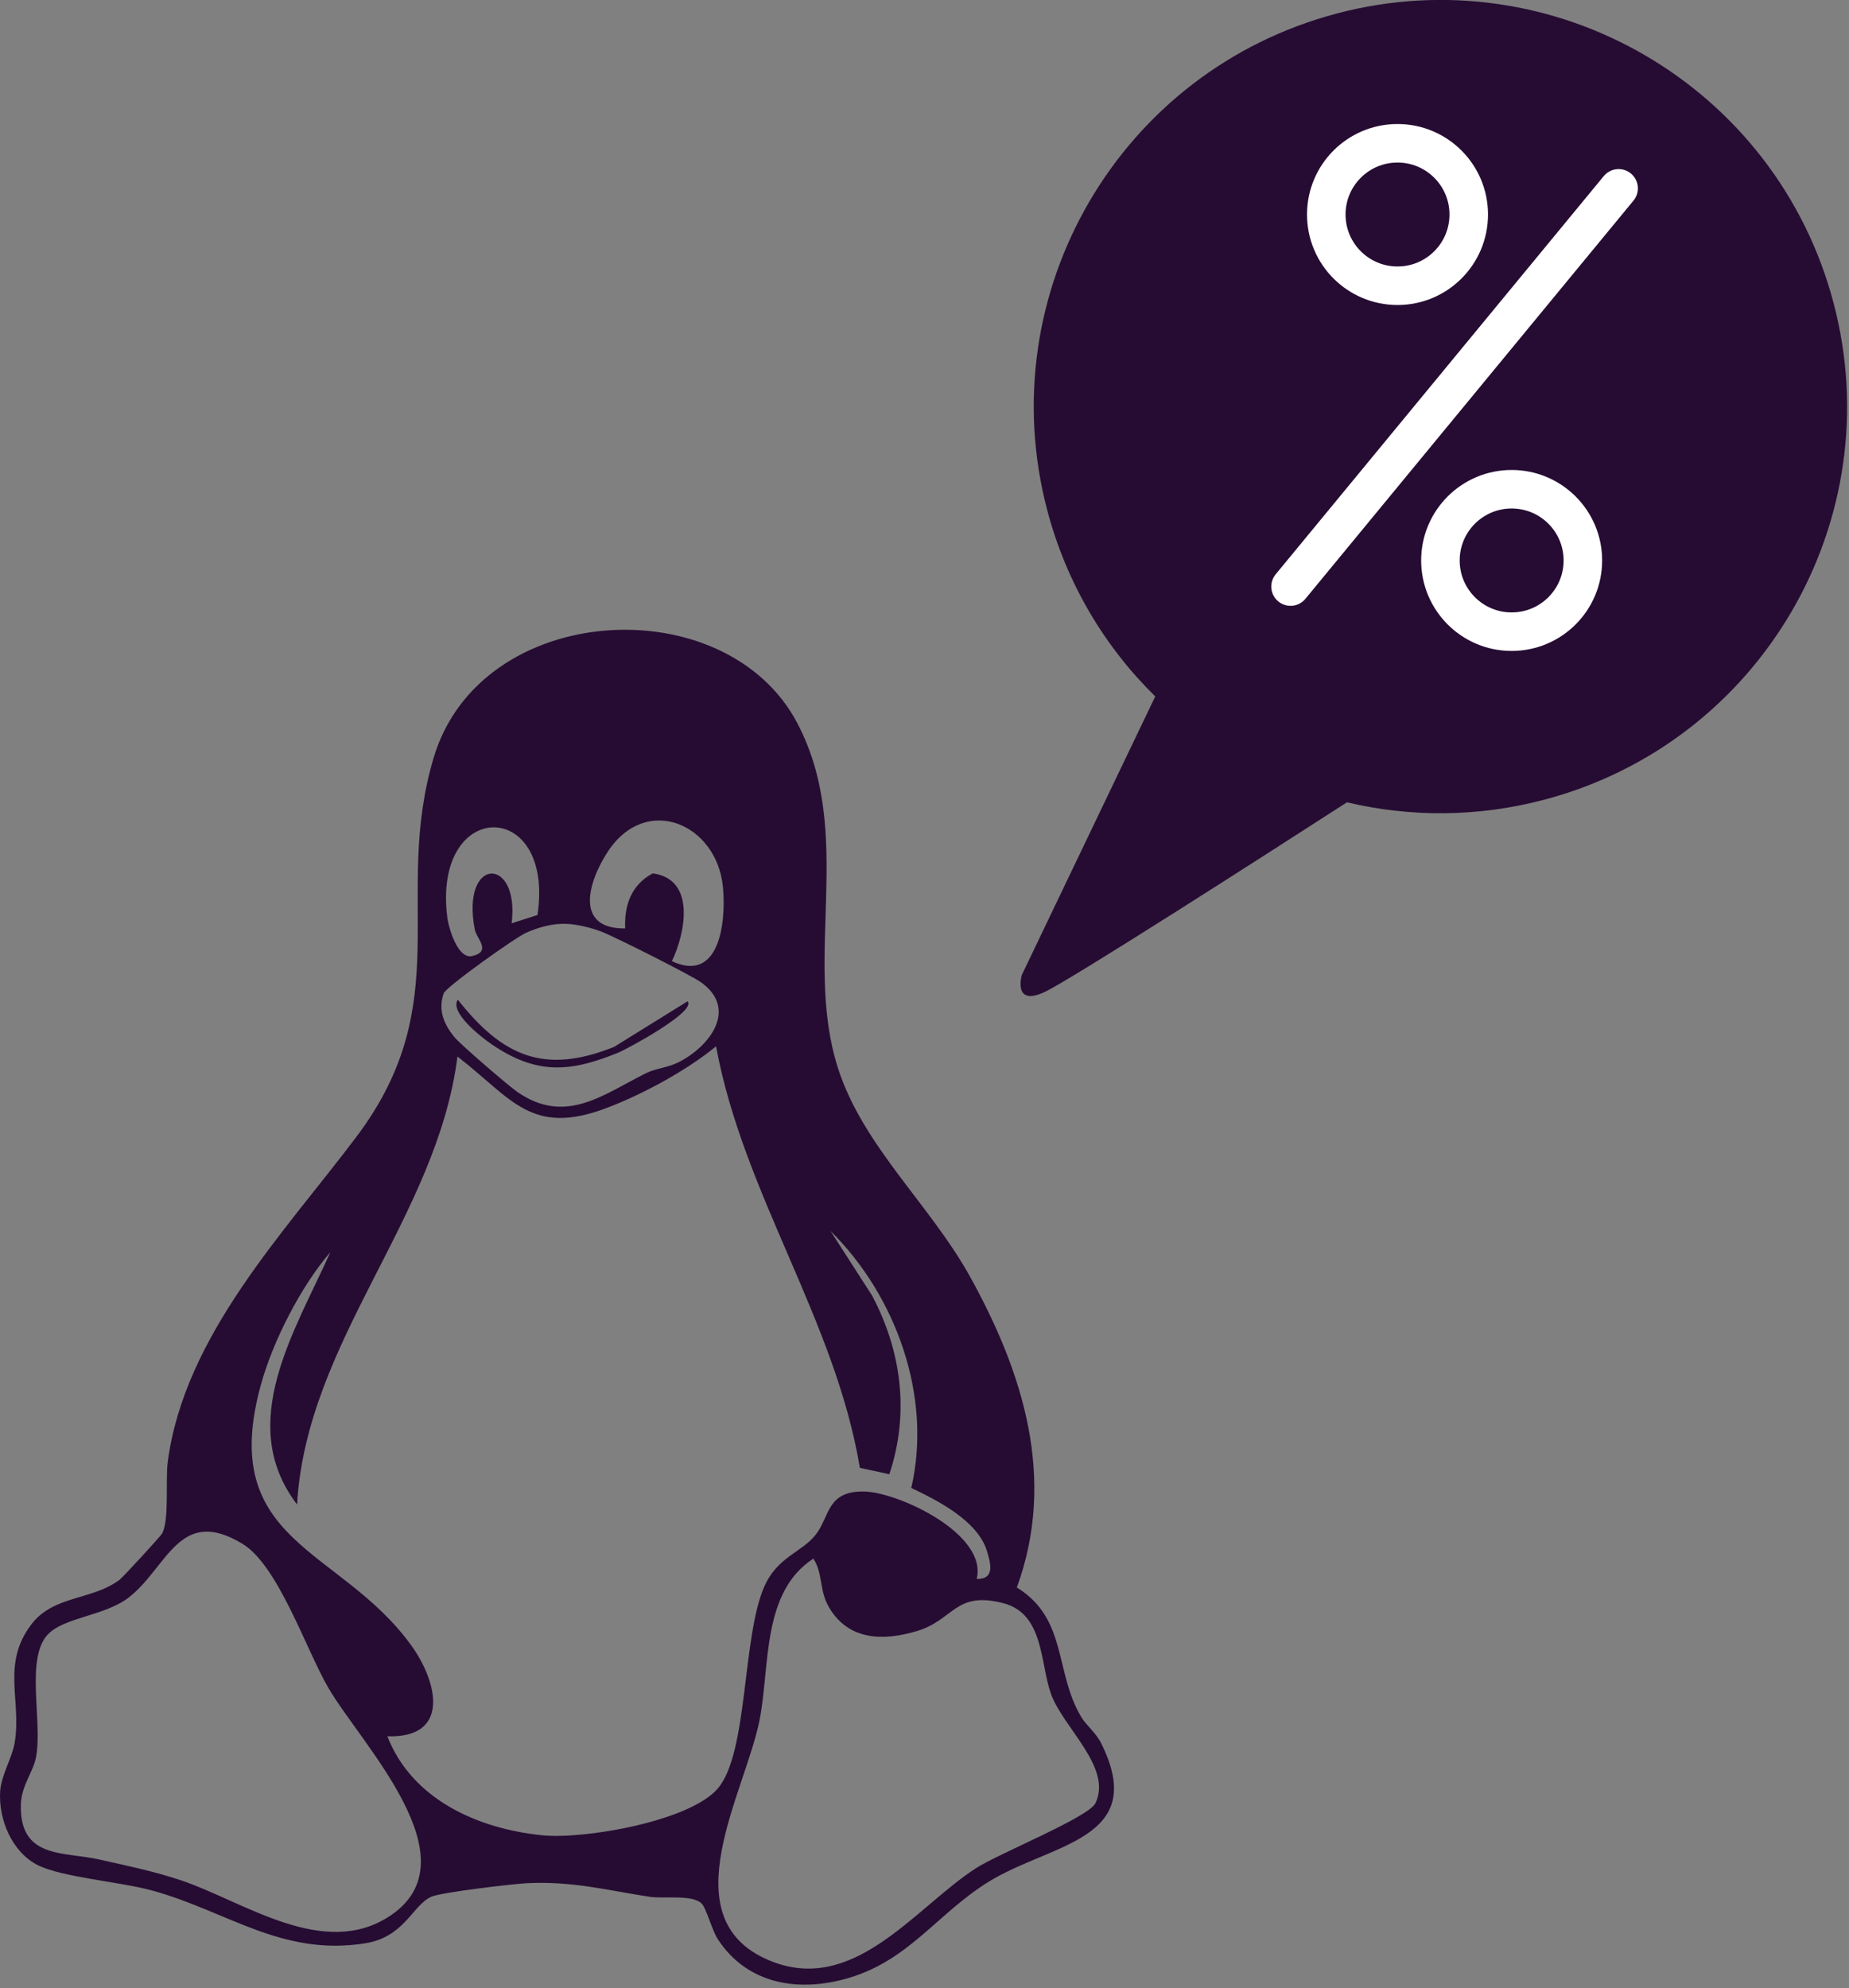 <svg width="359" height="386" viewBox="0 0 359 386" fill="none" xmlns="http://www.w3.org/2000/svg">
<rect x="0" y="0" width="359" height="386" fill="#808080" stroke="none"/>
<g clip-path="url(#clip0_121_8)">
<path d="M259.57 2.62C217.41 13.72 192.23 56.9 203.33 99.06C207.08 113.3 214.5 125.6 224.3 135.22L198.39 189.31C198.39 189.31 196.62 195.41 202.66 192.69C207.52 190.5 246.52 165.46 261.52 155.78C273.73 158.67 286.8 158.71 299.77 155.29C341.93 144.19 367.11 101.01 356.01 58.85C344.91 16.69 301.73 -8.49 259.57 2.61V2.62Z" fill="#260C33"/>
<path d="M210 333.49C210.88 334.94 212.8 336.44 213.83 338.53C223.15 357.36 203.89 357.89 191.79 365.47C181.93 371.64 176.53 380.54 164.84 384.03C155.27 386.88 145.15 385.42 139.35 376.49C138.23 374.76 137.14 370.49 136.22 369.59C134.37 367.79 128.94 368.72 126.08 368.28C117.78 367 111.27 365.25 102.5 365.64C99.66 365.76 85.64 367.43 83.76 368.27C80.04 369.94 78.58 376.1 70.89 377.32C54.64 379.9 44.08 371.05 29.51 367.06C23.33 365.37 11.96 364.49 7.31 362.13C2.29 359.58 -0.31 353.22 0.03 347.81C0.22 344.75 2.36 341.28 2.84 338.43C4.25 330.19 0.19 323.06 6.14 315.33C10.46 309.71 18.05 310.7 23.24 306.71C23.92 306.19 31.23 298.25 31.5 297.71C32.9 294.97 32.09 287.42 32.58 283.76C35.85 259.25 55.29 239.23 69.25 220.66C88.95 194.46 76.1 174.27 84.2 147.12C93.3 116.6 140.91 114.02 154.79 140.38C166.08 161.83 155.87 185.7 162.64 207.2C167.45 222.46 180.57 233.84 188.37 247.93C198.72 266.63 205.13 287.15 197.43 308.23C207.36 314.37 204.67 324.68 209.99 333.47L210 333.49ZM130.45 186.62C139.73 190.98 141 179 140.37 172.28C139.23 159.98 125.45 153.96 117.98 165.41C114.14 171.3 111.52 180.37 121.39 180.27C121.17 175.75 122.61 171.77 126.73 169.58C135.07 170.67 133.15 180.97 130.46 186.62H130.45ZM104.36 177.66C107.75 154.86 83.96 154.93 86.84 178.08C87.11 180.23 88.88 186.27 91.67 185.63C95.52 184.74 92.54 182.28 92.19 180.51C89.41 166.22 100.95 166.17 99.34 179.27L104.37 177.66H104.36ZM109.95 179.37C107.22 179.29 104.7 180.01 102.21 181.08C100.14 181.97 86.6 191.61 86.15 192.87C85.02 196.09 86.16 198.79 88.15 201.28C89.34 202.77 98.65 210.76 100.44 212.01C109.9 218.57 117.3 212.38 125.48 208.35C127.37 207.42 129.63 207.31 131.71 206.27C137.83 203.19 143.31 195.94 136.16 190.76C134.27 189.39 119.27 181.83 116.73 180.87C114.78 180.13 112 179.44 109.94 179.38L109.95 179.37ZM166.95 285C162.16 256.24 144.34 231.91 139.03 203.16C133.28 207.87 124.84 212.45 117.84 215.11C103.09 220.72 99.37 213.28 88.82 205.14C84.83 236.49 59.5 260.33 57.68 292.12C45.64 276.33 57.35 258.35 64.14 243.12C58.41 249.79 53 260.36 50.66 268.85C42.13 299.71 66.04 300.36 79.84 319.46C85.08 326.71 87.42 337.54 75.21 337.12C79.98 349.4 92.8 355.1 105.33 356.35C113.44 357.16 133.92 353.63 139.37 347.26C145.27 340.36 144.07 318.04 148.36 308.14C150.93 302.19 155.8 301.41 158.48 297.85C161.12 294.34 160.58 289.42 167.85 289.6C174.44 289.76 191.8 297.82 189.63 306.58C193.24 306.64 192.35 303.54 191.61 301.11C189.83 295.31 182.1 291.35 176.93 288.91C181.06 271.14 173.94 251.54 161.25 239.01L169.32 251.55C175.06 262.37 176.61 274.48 172.67 286.24L166.97 285H166.95ZM9.24 317.4C4.89 322.11 8.31 334.38 6.99 341.2C6.42 344.15 4.14 346.66 4.05 350.43C3.8 360.94 12.31 359.49 19.21 361.03C24.56 362.23 30.01 363.36 35.21 365.11C47.29 369.18 62.85 380.58 75.76 371.97C92.2 360.99 70.04 338.58 63.73 327.68C59.33 320.08 54.02 303.99 47.1 299.77C34.8 292.27 32.52 304.35 25 310.17C20.29 313.81 12.41 313.98 9.25 317.4H9.24ZM157.93 302.62C147.86 309.15 149.52 323.49 147.49 333.9C144.74 347.98 129.99 372.3 149.15 380.55C165.6 387.63 177.51 370.55 189.36 362.82C193.87 359.88 211.38 352.86 212.7 350.1C216.04 343.16 206.3 335.35 204.02 328.79C201.92 322.75 202.68 313.27 194.73 311.26C185.43 308.9 185.23 314.5 178.09 316.67C171.55 318.66 164.74 318.57 160.94 312.05C159.02 308.76 159.83 305.59 157.93 302.63V302.62Z" fill="#260C33"/>
<path d="M133.49 194.41C135.34 196.41 121.55 203.76 120.19 204.32C110.68 208.26 104.15 208.7 95.44 202.75C93.37 201.34 87.23 196.53 88.89 194.1C97.57 205.11 105.65 208.71 119.23 203.27L133.49 194.42V194.41Z" fill="#260C33"/>
<path d="M271.34 55.48C278.978 55.48 285.17 49.288 285.17 41.65C285.17 34.012 278.978 27.82 271.34 27.82C263.702 27.82 257.51 34.012 257.51 41.65C257.51 49.288 263.702 55.48 271.34 55.48Z" stroke="white" stroke-width="7.48" stroke-miterlimit="10"/>
<path d="M293.5 122.65C301.138 122.65 307.33 116.458 307.33 108.82C307.33 101.182 301.138 94.99 293.5 94.99C285.862 94.99 279.67 101.182 279.67 108.82C279.67 116.458 285.862 122.65 293.5 122.65Z" stroke="white" stroke-width="7.48" stroke-miterlimit="10"/>
<path d="M250.57 113.89L314.27 36.57" stroke="white" stroke-width="7.48" stroke-miterlimit="10" stroke-linecap="round"/>
</g>
<defs>
<clipPath id="clip0_121_8">
<rect width="358.64" height="385.35" fill="white"/>
</clipPath>
</defs>
</svg>
